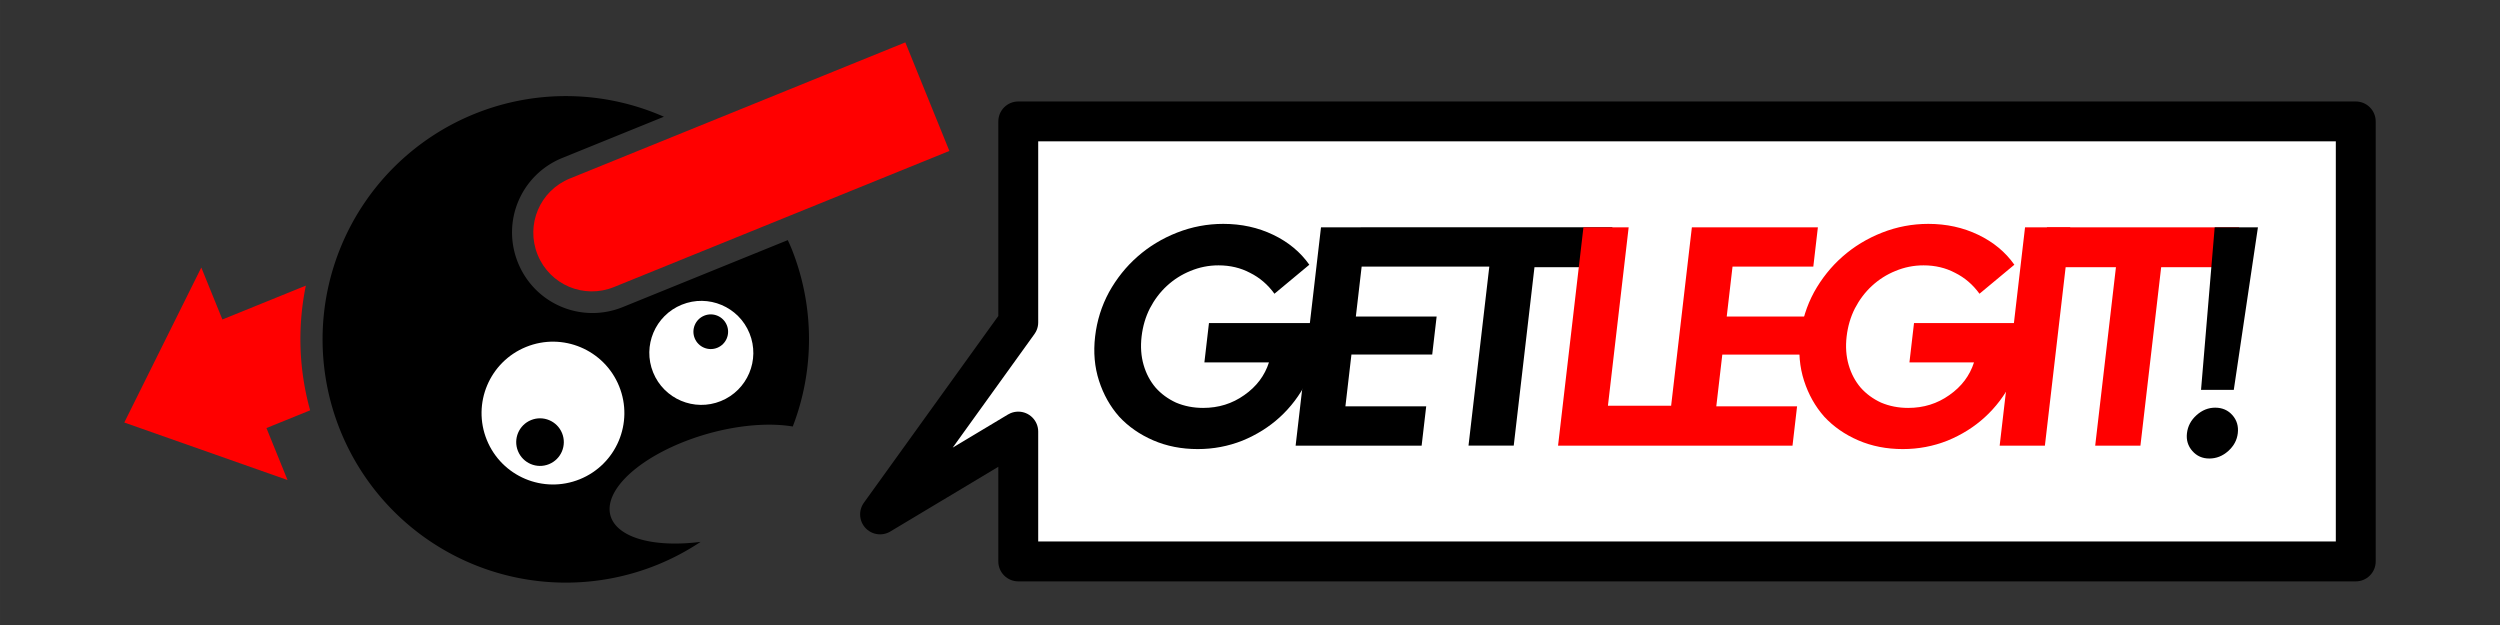 <?xml version="1.0" encoding="UTF-8" standalone="no"?>
<svg
   xmlns:dc="http://purl.org/dc/elements/1.1/"
   xmlns:cc="http://creativecommons.org/ns#"
   xmlns:rdf="http://www.w3.org/1999/02/22-rdf-syntax-ns#"
   xmlns:svg="http://www.w3.org/2000/svg"
   xmlns="http://www.w3.org/2000/svg"
   id="svg6124"
   version="1.1"
   viewBox="0 0 211.667 52.917"
   height="200"
   width="800">
  <rect x="0" y="0" width="211.667" height="52.917" fill="#333333" stroke="none"/>
  <title
     id="title6744">GETLEGIT!</title>
  <defs
     id="defs6118" />
  <g
     transform="translate(0,-244.083)"
     id="layer1">
    <g
       transform="translate(3.769,6.182)"
       id="g6742">
      <path
         id="path2004"
         d="m 82.444,248.181 v 17.017 L 70.743,281.454 82.444,274.442 v 10.994 H 195.686 v -37.255 z"
         style="display:inline;opacity:1;fill:#ffffff;fill-opacity:1;stroke:#000000;stroke-width:3.377;stroke-linecap:round;stroke-linejoin:round;stroke-miterlimit:100;stroke-dasharray:none;stroke-opacity:1;paint-order:markers fill stroke" />
      <g
         style="display:inline;opacity:1"
         id="g2002"
         transform="matrix(0.805,0,-0.035,0.805,3.766,81.2)">
        <path
           style="font-style:normal;font-variant:normal;font-weight:bold;font-stretch:normal;font-size:25.4px;line-height:1.25;font-family:'Red Hat Display';-inkscape-font-specification:'Red Hat Display Bold';letter-spacing:-7.144px;word-spacing:0px;fill:#000000;fill-opacity:1;stroke:none;stroke-width:0.342"
           d="m 139.081,218.567 -1.671,22.964 h 13.253 l 0.301,-4.133 h -8.497 l 0.396,-5.446 h 8.497 l 0.291,-4.002 h -8.497 l 0.154,-2.118 0.228,-3.132 h 5.685 7.742 l -0.005,0.065 -0.223,3.066 -1.142,15.699 h 4.757 l 1.365,-18.765 h 7.71 l 0.305,-4.199 h -13 -7.208 z"
           id="path1988" />
        <path
           style="font-style:normal;font-variant:normal;font-weight:bold;font-stretch:normal;font-size:25.4px;line-height:1.25;font-family:'Red Hat Display';-inkscape-font-specification:'Red Hat Display Bold';letter-spacing:-7.144px;word-spacing:0px;fill:#ff0000;fill-opacity:1;stroke:none;stroke-width:0.342"
           d="m 166.683,218.567 -1.671,22.965 h 11.405 5.917 7.337 l 0.301,-4.133 h -0.284 -7.053 -1.16 l 0.005,-0.066 0.391,-5.38 h 8.213 0.284 l 0.291,-4.002 h -8.497 l 0.382,-5.249 h 8.497 l 0.301,-4.134 h -13.254 l -1.365,18.765 h -6.648 l 1.365,-18.765 z"
           id="path1990" />
        <path
           d="m 213.66,230.082 q -0.184,2.526 -1.229,4.724 -1.01,2.165 -2.667,3.74 -1.621,1.542 -3.821,2.46 -2.197,0.886 -4.657,0.886 -2.559,0 -4.723,-0.919 -2.164,-0.919 -3.69,-2.493 -1.491,-1.607 -2.284,-3.773 -0.794,-2.165 -0.612,-4.658 0.181,-2.493 1.257,-4.658 1.109,-2.165 2.831,-3.74 1.757,-1.607 4.055,-2.526 2.298,-0.919 4.824,-0.919 2.854,0 5.297,1.148 2.443,1.148 3.937,3.149 l -3.535,3.051 q -1.109,-1.443 -2.661,-2.198 -1.517,-0.787 -3.355,-0.787 -1.542,0 -2.93,0.591 -1.353,0.558 -2.411,1.575 -1.023,0.984 -1.681,2.362 -0.623,1.345 -0.74,2.953 -0.117,1.607 0.341,2.985 0.457,1.378 1.368,2.395 0.913,0.984 2.215,1.575 1.337,0.558 2.879,0.558 2.428,0 4.264,-1.345 1.869,-1.345 2.449,-3.445 h -6.791 l 0.301,-4.134 h 11.876 z"
           style="font-style:normal;font-variant:normal;font-weight:bold;font-stretch:normal;font-size:25.4px;line-height:1.25;font-family:'Red Hat Display';-inkscape-font-specification:'Red Hat Display Bold';letter-spacing:0px;word-spacing:0px;fill:#ff0000;fill-opacity:1;stroke:none;stroke-width:0.342"
           id="path1992" />
        <path
           d="m 211.459,241.531 1.671,-22.964 h 4.757 l -1.671,22.964 z"
           style="font-style:normal;font-variant:normal;font-weight:bold;font-stretch:normal;font-size:25.4px;line-height:1.25;font-family:'Red Hat Display';-inkscape-font-specification:'Red Hat Display Bold';letter-spacing:-3.969px;word-spacing:0px;fill:#ff0000;fill-opacity:1;stroke:none;stroke-width:0.342"
           id="path1994" />
        <path
           d="m 215.129,222.766 0.306,-4.199 h 20.209 l -0.306,4.199 h -7.709 l -1.365,18.765 h -4.757 l 1.365,-18.765 z"
           style="font-style:normal;font-variant:normal;font-weight:bold;font-stretch:normal;font-size:25.4px;line-height:1.25;font-family:'Red Hat Display';-inkscape-font-specification:'Red Hat Display Bold';letter-spacing:-3.969px;word-spacing:0px;fill:#ff0000;fill-opacity:1;stroke:none;stroke-width:0.342"
           id="path1996" />
        <path
           d="m 139.505,230.082 q -0.184,2.526 -1.229,4.724 -1.01,2.165 -2.667,3.74 -1.621,1.542 -3.821,2.46 -2.197,0.886 -4.657,0.886 -2.559,0 -4.723,-0.919 -2.164,-0.919 -3.69,-2.493 -1.491,-1.607 -2.284,-3.773 -0.794,-2.165 -0.612,-4.658 0.181,-2.493 1.258,-4.658 1.109,-2.165 2.831,-3.74 1.757,-1.607 4.055,-2.526 2.298,-0.919 4.824,-0.919 2.854,0 5.297,1.148 2.443,1.148 3.937,3.149 l -3.535,3.051 q -1.109,-1.443 -2.661,-2.198 -1.517,-0.787 -3.355,-0.787 -1.542,0 -2.93,0.591 -1.353,0.558 -2.411,1.575 -1.023,0.984 -1.681,2.362 -0.623,1.345 -0.74,2.953 -0.117,1.607 0.34,2.985 0.457,1.378 1.368,2.395 0.913,0.984 2.215,1.575 1.337,0.558 2.879,0.558 2.428,0 4.264,-1.345 1.869,-1.345 2.449,-3.445 h -6.791 l 0.301,-4.134 h 11.876 z"
           style="font-style:normal;font-variant:normal;font-weight:bold;font-stretch:normal;font-size:25.4px;line-height:1.25;font-family:'Red Hat Display';-inkscape-font-specification:'Red Hat Display Bold';letter-spacing:0px;word-spacing:0px;fill:#000000;fill-opacity:1;stroke:none;stroke-width:0.342"
           id="path1998" />
        <path
           id="path2000"
           d="m 233.076,218.567 -0.693,17.1 h 3.445 l 1.796,-17.1 z m 0.877,18.97 c -0.722,0 -1.364,0.263 -1.927,0.788 -0.563,0.525 -0.872,1.159 -0.926,1.902 -0.052,0.722 0.165,1.345 0.652,1.87 0.487,0.525 1.09,0.788 1.812,0.788 0.744,0 1.397,-0.263 1.96,-0.788 0.563,-0.525 0.871,-1.148 0.924,-1.87 0.054,-0.744 -0.163,-1.377 -0.649,-1.902 -0.487,-0.525 -1.102,-0.788 -1.846,-0.788 z"
           style="font-style:normal;font-variant:normal;font-weight:bold;font-stretch:normal;font-size:25.4px;line-height:1.25;font-family:'Red Hat Display';-inkscape-font-specification:'Red Hat Display Bold';letter-spacing:-3.969px;word-spacing:0px;fill:#000000;fill-opacity:1;stroke:none;stroke-width:0.342" />
      </g>
      <path
         id="path6021"
         d="m 36.395,247.548 a 20.597,20.597 0 0 0 -11.341,26.83 20.597,20.597 0 0 0 26.83,11.341 20.597,20.597 0 0 0 3.665,-1.94 4.438,9.826 74.225 0 1 -7.679,-2.439 4.438,9.826 74.225 0 1 8.782,-6.851 4.438,9.826 74.225 0 1 6.7,-0.477 20.597,20.597 0 0 0 -0.128,-15.123 20.597,20.597 0 0 0 -0.294,-0.658 l -13.968,5.668 c -3.497,1.419 -7.455,-0.254 -8.874,-3.751 -1.419,-3.497 0.254,-7.455 3.751,-8.874 l 8.602,-3.49 a 20.597,20.597 0 0 0 -16.045,-0.236 z"
         style="opacity:1;fill:#000000;fill-opacity:1;stroke:none;stroke-width:3.82;stroke-linecap:round;stroke-linejoin:round;stroke-miterlimit:100;stroke-dasharray:none;stroke-opacity:1;paint-order:markers fill stroke" />
      <path
         id="path6023"
         d="m 13.274,260.55 -3.26,6.562 -3.26,6.562 6.911,2.435 6.911,2.435 -1.786,-4.401 3.699,-1.501 a 22.497,22.497 0 0 1 -0.364,-10.558 l -7.065,2.867 z"
         style="opacity:1;fill:#ff0000;fill-opacity:1;stroke:none;stroke-width:1.556;stroke-linecap:round;stroke-linejoin:round;stroke-miterlimit:100;stroke-dasharray:none;stroke-opacity:1;paint-order:markers fill stroke" />
      <path
         id="path6025"
         d="m 44.482,253.013 c -2.546,1.033 -3.764,3.915 -2.731,6.461 1.033,2.546 3.915,3.764 6.461,2.731 l 10.893,-4.42 12.911,-5.239 4.596,-1.865 -1.865,-4.596 -1.865,-4.596 -4.596,1.865 -12.911,5.239 z"
         style="opacity:1;fill:#ff0000;fill-opacity:1;stroke:none;stroke-width:2.112;stroke-linecap:round;stroke-linejoin:round;stroke-miterlimit:100;stroke-dasharray:none;stroke-opacity:1;paint-order:markers fill stroke" />
      <circle
         r="6.045"
         cy="269.038"
         cx="-62.711"
         id="circle6027"
         style="opacity:1;fill:#ffffff;fill-opacity:1;stroke:none;stroke-width:3.074;stroke-linecap:round;stroke-linejoin:round;stroke-miterlimit:100;stroke-dasharray:none;stroke-opacity:1;paint-order:markers fill stroke"
         transform="rotate(-22.086)" />
      <circle
         style="opacity:1;fill:#000000;fill-opacity:1;stroke:none;stroke-width:1.025;stroke-linecap:round;stroke-linejoin:round;stroke-miterlimit:100;stroke-dasharray:none;stroke-opacity:1;paint-order:markers fill stroke"
         id="circle6029"
         cx="-64.651"
         cy="270.904"
         r="2.015"
         transform="rotate(-22.086)" />
      <circle
         style="opacity:1;fill:#ffffff;fill-opacity:1;stroke:none;stroke-width:2.239;stroke-linecap:round;stroke-linejoin:round;stroke-miterlimit:100;stroke-dasharray:none;stroke-opacity:1;paint-order:markers fill stroke"
         id="circle6033"
         cx="49.155"
         cy="-269.038"
         r="4.403"
         transform="rotate(157.914)" />
      <circle
         r="1.468"
         cy="-267.679"
         cx="47.741"
         id="circle6035"
         style="opacity:1;fill:#000000;fill-opacity:1;stroke:none;stroke-width:0.746;stroke-linecap:round;stroke-linejoin:round;stroke-miterlimit:100;stroke-dasharray:none;stroke-opacity:1;paint-order:markers fill stroke"
         transform="rotate(157.914)" />
    </g>
  </g>
</svg>
